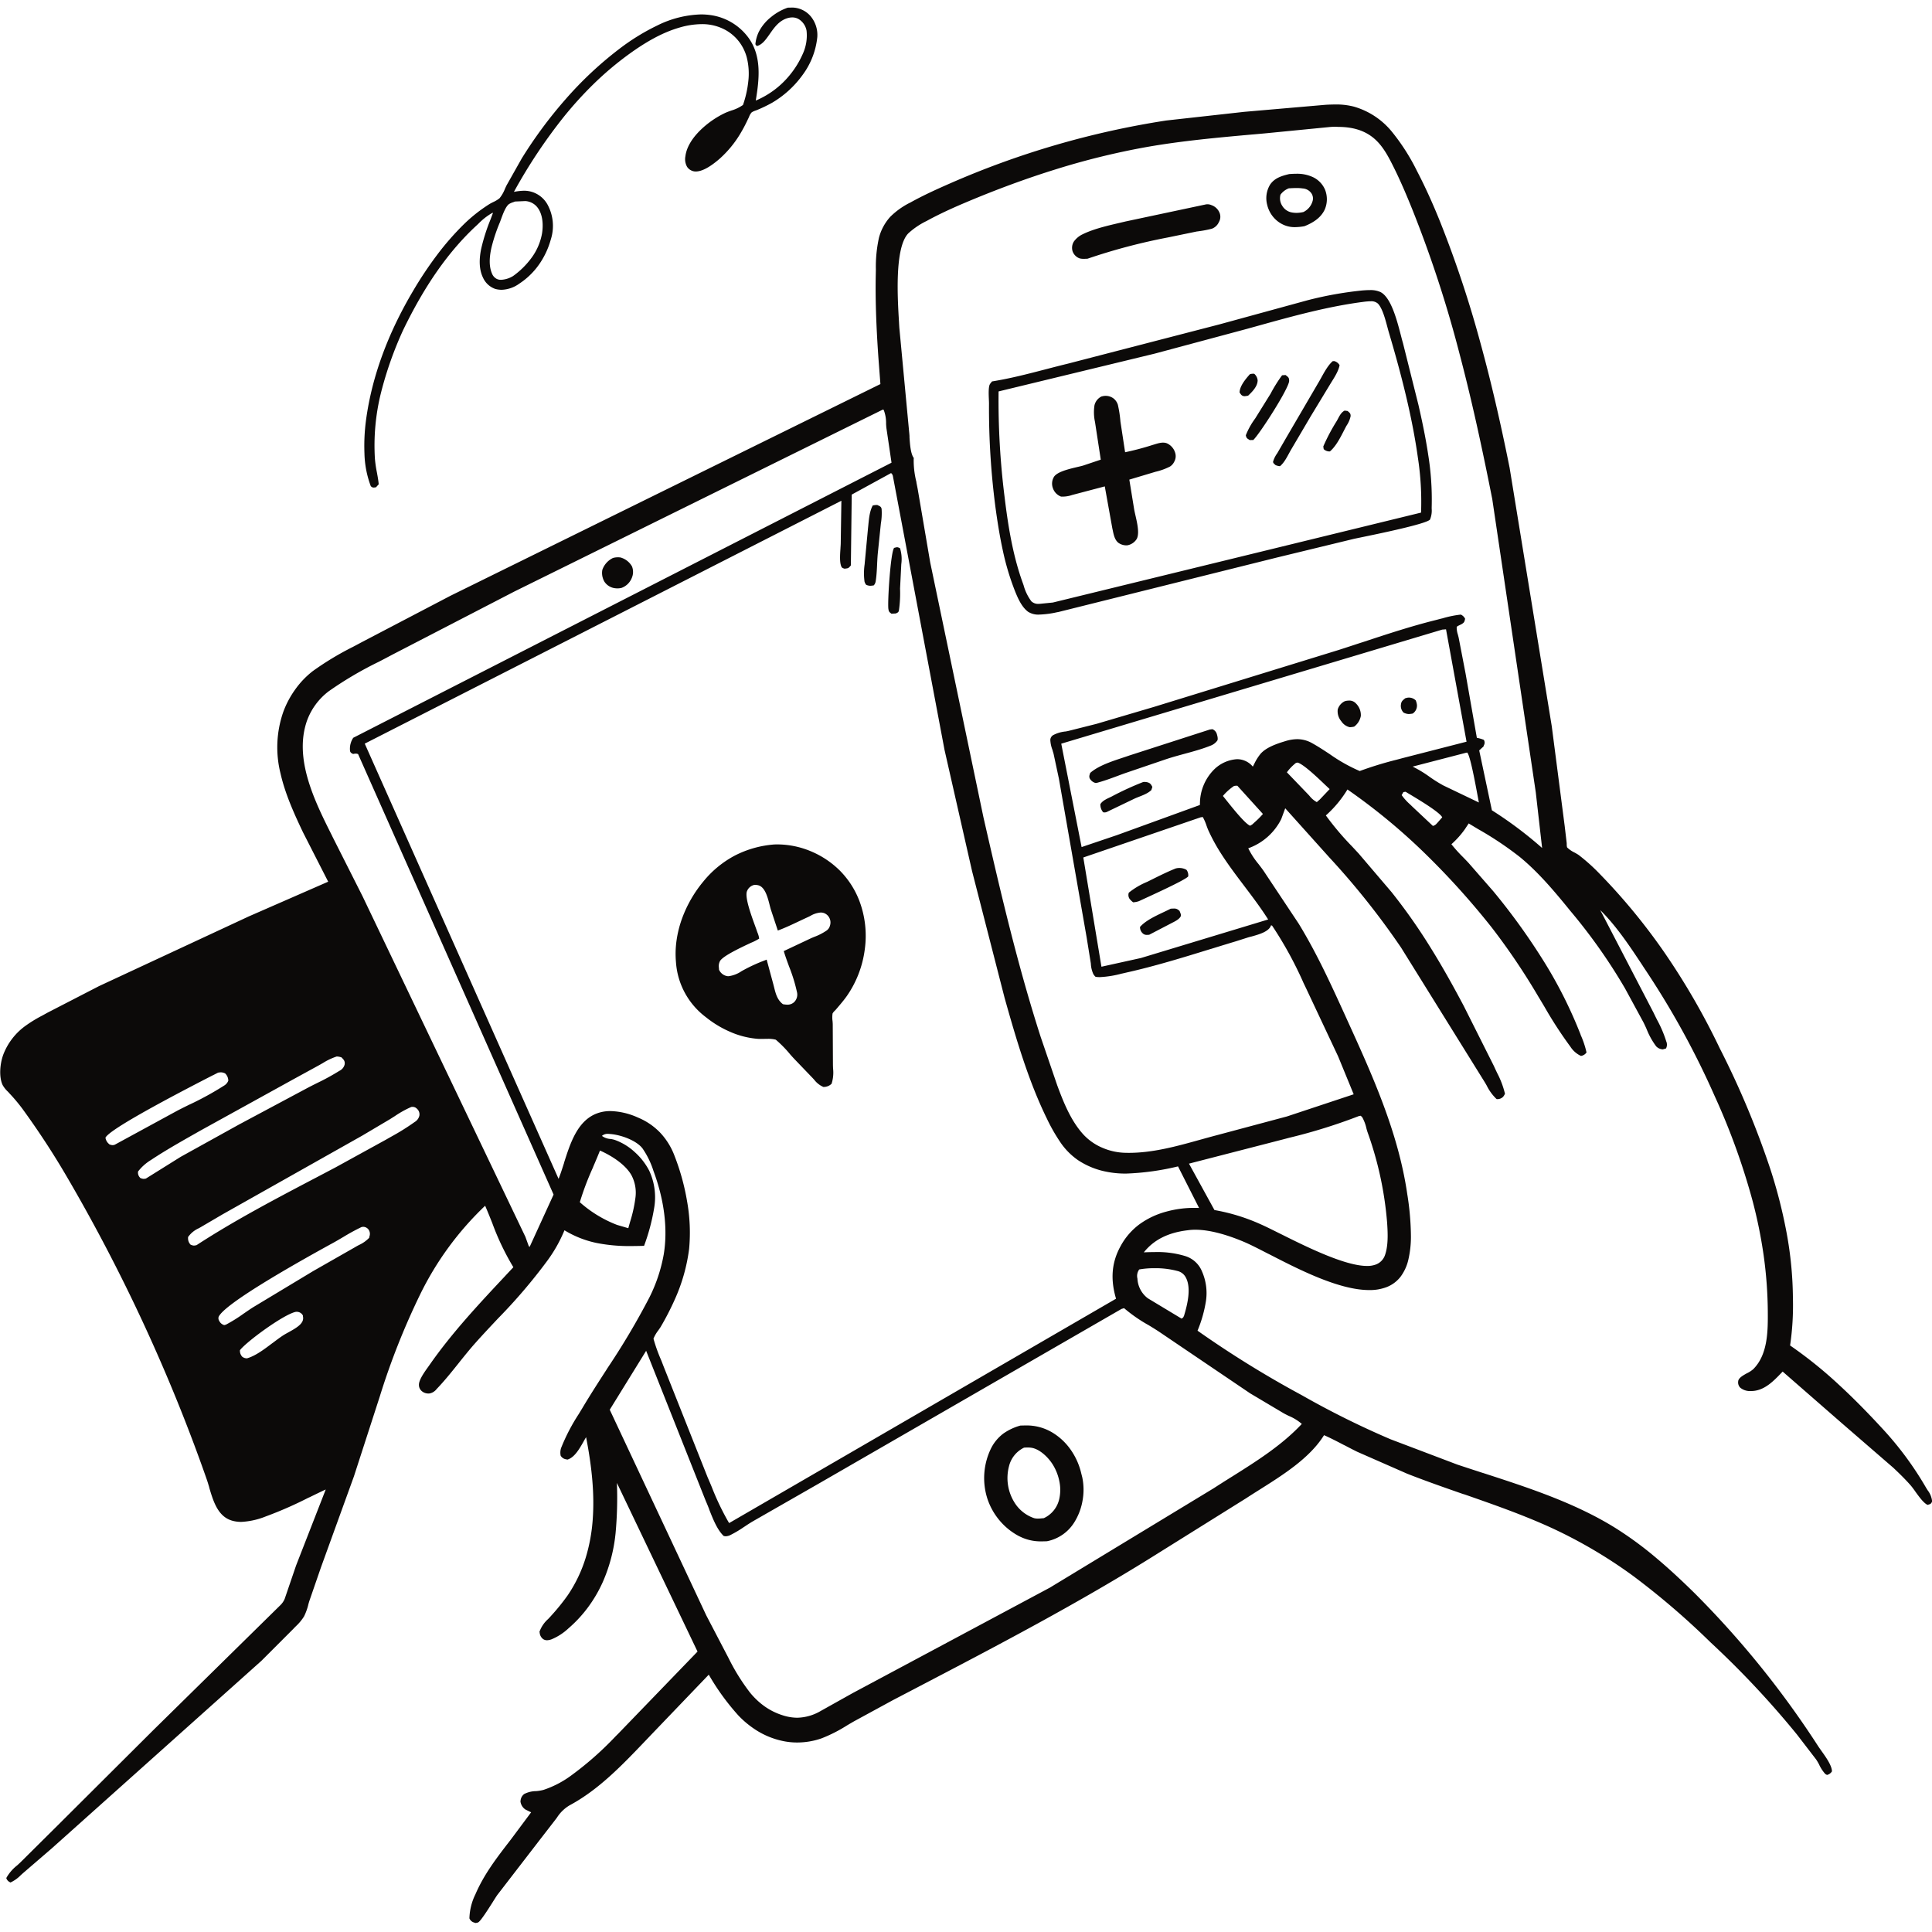 <svg xmlns="http://www.w3.org/2000/svg" xmlns:xlink="http://www.w3.org/1999/xlink" width="512" height="512" viewBox="0 0 512 512">
  <defs>
    <clipPath id="clip-mobile_card_image">
      <rect width="512" height="512"/>
    </clipPath>
  </defs>
  <g id="mobile_card_image" clip-path="url(#clip-mobile_card_image)">
    <path id="Path_673" data-name="Path 673" d="M-3854.077,507.592l-.206-.079-.025-.01a1.866,1.866,0,0,1-1.29-1.117,15.242,15.242,0,0,1,1.583-6.368c2.283-5.3,5.584-9.582,9.08-14.115l.006-.007.288-.375,5.394-7.235-1.508-.744a3.042,3.042,0,0,1-1.324-2.18c.011-.051.022-.1.033-.152a2.451,2.451,0,0,1,.979-1.787,7.072,7.072,0,0,1,3.047-.755h.059l.01,0a11,11,0,0,0,1.992-.331,26.355,26.355,0,0,0,6.93-3.522,86.187,86.187,0,0,0,12.159-10.664l0,0,0,0,.11-.111.08-.079.171-.17.349-.347,21.012-21.758-21.366-44.695a102.529,102.529,0,0,1-.356,13.362,42.524,42.524,0,0,1-3.387,12.9,36.116,36.116,0,0,1-3.861,6.628,34.138,34.138,0,0,1-5.209,5.626,14.872,14.872,0,0,1-4.512,2.93,3.909,3.909,0,0,1-1.189.246,1.864,1.864,0,0,1-1-.281,2.338,2.338,0,0,1-.952-1.719c-.018-.08-.035-.158-.054-.237a8.2,8.2,0,0,1,2.316-3.406l.008-.007,0-.006c.316-.33.561-.594.75-.808l0,0,.018-.02.01-.012.006-.007.009-.01.015-.017,0,0,.008-.01.006-.007,0,0a55.778,55.778,0,0,0,4.371-5.418,37.159,37.159,0,0,0,4.7-9.794,45.733,45.733,0,0,0,1.91-10.49c.434-6.244-.128-13.1-1.771-21.568-.208.339-.428.721-.66,1.128l0,.007,0,.007-.04.07c-1.057,1.861-2.371,4.179-4.246,4.731l-.085-.021-.012,0-.045-.011-.016,0-.055-.014-.071-.017a2.027,2.027,0,0,1-1.507-.97,3.919,3.919,0,0,1,.1-2.013,50.7,50.7,0,0,1,4.8-9.193l.006-.01.005-.01,0-.006.007-.013,0-.007,0,0,0-.007.019-.03.11-.18.021-.035.113-.185.031-.051c.383-.628.6-.976.761-1.257,2.037-3.4,4.152-6.674,6.2-9.844l.014-.021,0,0,.022-.034.007-.011.01-.014.021-.034.017-.027,0-.006.02-.031.011-.016.011-.017,0-.006.007-.011.006-.01,0-.006.01-.015a195.711,195.711,0,0,0,11.164-18.8,41.76,41.76,0,0,0,3.828-11.5c1.09-6.692.153-14.3-2.708-22.009l-.036-.1v0a22.345,22.345,0,0,0-2.892-5.926c-1.566-2.04-5.37-3.469-8.154-3.78l-.084-.01-.043,0-.013,0a8.31,8.31,0,0,0-.919-.069,2.2,2.2,0,0,0-1.539.544,4.158,4.158,0,0,0,2.245.812l.03.006h.006l.025,0,.021,0,.021,0a8.2,8.2,0,0,1,1.02.232,15.432,15.432,0,0,1,5.333,3.245,17.275,17.275,0,0,1,3.831,4.929,16.691,16.691,0,0,1,1.293,9.97,53.584,53.584,0,0,1-2.658,9.94c-1.4.038-2.467.056-3.37.056a44.136,44.136,0,0,1-9.095-.794,26.8,26.8,0,0,1-8.631-3.387,38.041,38.041,0,0,1-4.6,8.145,144.471,144.471,0,0,1-13.09,15.307l-.013.014,0,0,0,0-.021.022-.008.009-.013.013,0,0-.119.126-.017.019-.007.008-.008.009,0,0-.061.065-.012.012-.028.031-.016.016-.049.053-.011.012-.037.04-.013.013-.009.01c-1.764,1.878-3.588,3.82-5.414,5.867-1.538,1.723-2.979,3.521-4.373,5.262l-.013.016-.026.032-.013.016,0,.006-.007.009-.024.031-.006.008,0,0-.02.025-.024.029,0,0-.019.024-.016.019,0,0-.008.01c-1.822,2.275-3.7,4.627-5.747,6.758l-.019.019a3.112,3.112,0,0,1-1.863,1.185,3.322,3.322,0,0,1-.344.021,2.689,2.689,0,0,1-1.795-.68,2.153,2.153,0,0,1-.706-1.656c.007-1.315,1.461-3.346,2.425-4.691l.006-.008.018-.024.092-.131.03-.041.043-.062.023-.032c.066-.092.127-.179.183-.259,5.944-8.53,13.138-16.2,20.095-23.624l.013-.013,0-.007.01-.011,0,0,.006-.006.148-.158q.968-1.032,1.935-2.065a67.605,67.605,0,0,1-5.588-11.692l-.006-.014-.005-.015-.007-.017-.006-.015-.007-.017-.007-.016-.04-.1,0-.008-.012-.029-.007-.015-.016-.04-.009-.022-.012-.028-.007-.017-.011-.025-.006-.017,0-.007v0c-.4-1-1.073-2.678-1.733-4.2a82.172,82.172,0,0,0-17.185,23.422,191.26,191.26,0,0,0-10.742,27.142l-6.851,21.166-8.718,24.065-3.052,8.833c-.067.207-.132.417-.2.643l-.028.092-.01.032,0,.014-.022.074-.007.023,0,.011-.032.107,0,.015-.007.024-.008.025-.029.1v.007l0,.011v.008l-.007.023,0,.015-.005.02v.006a15.67,15.67,0,0,1-1.083,2.938,12.664,12.664,0,0,1-2.143,2.595l-.012.012-.007.007,0,0-.023.021-.014.015c-.284.287-.478.487-.65.671l-8.45,8.456-55.534,49.687-7.479,6.443c-.141.12-.295.258-.443.392l-.006.007-.023.021-.009.007-.015.014-.018.016-.005,0-.009.008-.061.055-.008.007-.078.071-.008.007-.036.033-.013.012-.008.006,0,0a9.206,9.206,0,0,1-2.76,1.97l-.047-.029-.056-.034-.024-.015,0,0a1.763,1.763,0,0,1-.976-1.106,11.2,11.2,0,0,1,2.909-3.377l.012-.012.01-.01c.334-.3.656-.6.917-.857l9.6-9.527,25.557-25.462,33.587-33.03a5.123,5.123,0,0,0,1.182-1.7l3.027-8.86,7.857-20.139c-1.3.607-2.559,1.218-3.666,1.757l-.129.063-.063.031,0,0-.144.07-.054.027-.134.065-.006,0-.1.049-.011.006-.017.008-.018.009-.02.01-.092.045-.006,0,0,0-.01,0-.01,0-.008,0-.008,0-.016.007a102.183,102.183,0,0,1-11.363,4.991,19.963,19.963,0,0,1-6.5,1.452,8.807,8.807,0,0,1-2.352-.3c-3.845-1.051-5.063-5.139-6.137-8.747v-.007l-.011-.034,0-.012,0-.015,0-.008-.016-.054v-.007l0-.014v-.006l-.007-.023v0l0,0c-.16-.537-.4-1.35-.658-2.089-4.836-13.836-10.472-27.724-16.753-41.28-6.266-13.519-13.215-26.8-20.655-39.471-3.487-5.939-7.371-11.851-11.544-17.574a45.891,45.891,0,0,0-3.32-3.929l-.008-.009,0-.006-.006-.006-.007-.006-.005-.006,0-.006-.01-.011c-.134-.147-.279-.3-.416-.44a7.317,7.317,0,0,1-1.335-1.688c-1.051-2.187-.712-5.732.167-8.1a16.8,16.8,0,0,1,5.985-7.69,34.887,34.887,0,0,1,4.28-2.609l0,0,.032-.018.022-.011.21-.115.025-.014c.538-.293.878-.481,1.1-.61l13.7-7.065,39.707-18.478,21.035-9.2-6.693-13.12c-2.336-4.912-4.719-10.161-5.942-15.574a28.47,28.47,0,0,1,.765-16.382,24.891,24.891,0,0,1,3.164-5.913,23.035,23.035,0,0,1,4.641-4.833,78.71,78.71,0,0,1,10.637-6.414l.017-.009.027-.015.24-.129.069-.036.156-.083.01,0,.271-.145.042-.023c.526-.28.94-.5,1.187-.637l.016-.009.011-.006,23.826-12.462,113.9-56.084-.545-7.2c-.6-8.674-.818-15.66-.678-21.985q.012-.569.022-1.145a35.638,35.638,0,0,1,.824-8.478,13.308,13.308,0,0,1,2.989-5.521,20.3,20.3,0,0,1,5.25-3.749l.01,0,.007,0,.012-.006.013-.006c3.433-1.921,7.041-3.543,10.153-4.913a229.646,229.646,0,0,1,57.682-16.843l20.7-2.3,21.529-1.865c.976-.055,1.8-.081,2.509-.081a18.348,18.348,0,0,1,5.109.594l.411.128a20.164,20.164,0,0,1,9.732,6.718,54.727,54.727,0,0,1,6.456,10.16c2.182,4.193,4.22,8.67,6.229,13.688a295.209,295.209,0,0,1,10.641,32.053c2.71,9.876,5.224,20.64,7.685,32.9l11.174,68.518,3.433,26.494.521,4.42c.006.056.01.14.014.284v.066a2.82,2.82,0,0,0,.1.858,7.327,7.327,0,0,0,2.015,1.383l.012.007c.427.239.827.467,1.046.627a49.581,49.581,0,0,1,5.664,5.1l.008.007.021.02a161.06,161.06,0,0,1,17.094,20.807,186.9,186.9,0,0,1,14.581,25.266,230.988,230.988,0,0,1,13.441,32.093,134.553,134.553,0,0,1,4.306,16.926,98.7,98.7,0,0,1,1.654,17.173,73.072,73.072,0,0,1-.747,12.583,113.6,113.6,0,0,1,13.094,10.557c3.736,3.449,7.605,7.367,11.83,11.977a87.236,87.236,0,0,1,11.083,15.116c.12.2.25.413.422.683l0,.006a5.745,5.745,0,0,1,1.215,3.032c-.344.616-.413.636-.951.794l-.006,0-.027.008-.229.069c-1.026-.46-2.2-2.083-3.237-3.515l0-.007-.018-.024-.021-.029,0-.006-.029-.041,0-.006-.012-.015-.006-.008,0,0,0,0-.009-.012c-.314-.435-.791-1.094-1.165-1.519-1.473-1.68-3.136-3.288-4.569-4.638l-13.6-11.775-15.738-13.73-.075.079-.035.036-.024.025-.13.135,0,0c-2.145,2.24-4.574,4.779-7.886,4.883h-.055c-.065,0-.135,0-.2,0a4.056,4.056,0,0,1-2.832-.887,1.971,1.971,0,0,1-.552-1.629c.034-.919,1.211-1.577,2.349-2.214l.006,0,.009,0,.013-.006.009,0,0,0,.011-.006.01-.006a7.8,7.8,0,0,0,1.575-1.034c3.953-3.919,3.907-10.313,3.869-15.451a112.347,112.347,0,0,0-1.117-14.852,126.555,126.555,0,0,0-2.932-14.378,180.468,180.468,0,0,0-10.069-27.8,221.1,221.1,0,0,0-17.818-32.6l-.2-.306-.361-.543-.3-.45-.06-.091-.21-.317,0-.006,0-.006c-3.449-5.216-7.017-10.608-11.335-14.873l14.135,27.206c.274.579.576,1.183.887,1.8l.016.032.036.073.006.011a31.4,31.4,0,0,1,2.416,5.678,2.157,2.157,0,0,1-.073,1.872l-.861.245-.048-.011a2.661,2.661,0,0,1-1.692-.8,19.469,19.469,0,0,1-2.487-4.455l-.009-.019-.008-.019-.021-.045-.022-.049-.01-.022-.016-.032v0l-.007-.014-.012-.025,0-.007,0-.008-.008-.017-.006-.014,0-.011,0-.006c-.2-.435-.5-1.094-.792-1.663l-4.854-8.938a146.462,146.462,0,0,0-14.428-20.469c-4.247-5.233-8.471-10.27-13.451-14.364a88.8,88.8,0,0,0-10.912-7.309l-.022-.013,0,0-.023-.014-.009,0,0,0-.013-.008-.054-.033c-1.037-.621-1.861-1.118-2.521-1.519l-.975,1.481a23.3,23.3,0,0,1-3.6,4.025l-.006.006,0,0a39.287,39.287,0,0,0,3.078,3.422l0,0,.016.017.013.012.006.006,0,0c.438.45.945.972,1.416,1.477l6.569,7.521a170,170,0,0,1,12.764,17.583,117.608,117.608,0,0,1,9.936,19.3c.1.25.181.451.233.578l.028.071.01.023.012.028,0,.007,0,0v0l.025.064.058.144.03.073.009.021.006.014,0,.011,0,.012.035.086,0,.006,0,.012,0,.009,0,.006,0,.006a23.981,23.981,0,0,1,1.562,4.681l-.031.033,0,0a2.156,2.156,0,0,1-1.442.878,6.621,6.621,0,0,1-2.8-2.451,108.641,108.641,0,0,1-6.854-10.544l-.007-.012-.005-.008,0,0-.009-.015-.152-.255c-.553-.931-1.033-1.73-1.511-2.516a175.805,175.805,0,0,0-12.334-18.267,205.293,205.293,0,0,0-17.765-19.687,160.392,160.392,0,0,0-20.446-16.854,30.01,30.01,0,0,1-5.367,6.559l-.356.318a75.1,75.1,0,0,0,6.933,8.2l0,0,.009.01,0,0,.007.007.007.007.012.012,0,0,0,0,.015.016,0,0,.02.021.058.062.077.083.009.009.053.057.02.022c.684.735,1.061,1.141,1.487,1.6l8.664,10.161a150.756,150.756,0,0,1,10.319,14.667c2.831,4.537,5.649,9.491,8.872,15.591l7.978,15.892c.231.519.477,1.044.776,1.672l.039.083,0,.007.006.014,0,0a23.648,23.648,0,0,1,2.109,5.566c-.021.041-.044.082-.065.124a3.169,3.169,0,0,1-.43.679,2.1,2.1,0,0,1-1.722.61,12.559,12.559,0,0,1-2.589-3.517l-.006-.013,0-.007-.048-.085-.008-.013-.031-.054-.006-.011-.026-.045-.037-.065c-.14-.244-.3-.528-.482-.814l-4.691-7.545-17.369-27.939a203.823,203.823,0,0,0-19.027-23.926l-11.7-13.033-1.059,2.875a15.659,15.659,0,0,1-8.349,7.584l-.389.135a20.614,20.614,0,0,0,2.756,4.227l.007.009,0,.006.013.017.008.011,0,0,.029.036.005.008.042.053.005.007c.3.388.8,1.039,1.215,1.637l9.29,13.975c4.819,7.888,8.489,15.943,12.375,24.471l.009.019.007.015v0l.007.015,0,0,0,.009.291.636,0,.006c6.738,14.78,13.705,30.063,16.084,46.518a73.246,73.246,0,0,1,.969,11.347,26.951,26.951,0,0,1-.648,5.844,12.015,12.015,0,0,1-2.154,4.751,8.616,8.616,0,0,1-3.6,2.667,12.456,12.456,0,0,1-4.648.8c-8.072,0-18.805-5.529-26.642-9.566l-.03-.015-.008,0-.01,0-.012-.006,0,0-.006,0-.006,0-.036-.019-.01-.006c-2.544-1.312-4.74-2.444-6.463-3.17-3.454-1.463-8.492-3.207-12.867-3.207a13.5,13.5,0,0,0-1.658.092l-.48.062c-5.11.623-8.874,2.532-11.508,5.839,1.16-.049,2.1-.072,2.886-.072a25.355,25.355,0,0,1,8.2,1.093,7.03,7.03,0,0,1,4.33,4.043,14.227,14.227,0,0,1,1.033,7.926,34.2,34.2,0,0,1-2.217,7.769,272.323,272.323,0,0,0,27.628,17.095,230.717,230.717,0,0,0,23.521,11.68l17.7,6.71c1.951.652,4.038,1.331,6.007,1.971l.027.009.089.029,0,0,.232.075.039.012.06.019.286.092.012,0,0,0,.011,0c12.017,3.9,24.442,7.929,35.192,14.637a94.936,94.936,0,0,1,10.883,8.008c3.061,2.573,6.32,5.567,9.965,9.152a246.843,246.843,0,0,1,32.835,40.644c.236.36.564.818.78,1.121l0,0,.011.017,0,0,.024.033.013.017.012.016,0,.006c1.178,1.648,2.792,3.9,2.8,5.443a2.15,2.15,0,0,1-1.271.939l-.013,0-.038-.017-.015-.006-.009,0-.017-.007-.014-.006-.012-.006-.005,0a1.236,1.236,0,0,1-.492-.336,10.123,10.123,0,0,1-1.44-2.208l-.009-.015-.007-.012,0-.009,0-.007,0,0v0l-.01-.018,0-.008,0-.006-.007-.014-.01-.019-.007-.011-.006-.012-.005-.009a14.917,14.917,0,0,0-.814-1.382l-5.088-6.616a239.855,239.855,0,0,0-22.861-24.383,202.54,202.54,0,0,0-20.472-17.574A126.933,126.933,0,0,0-3569,402.827c-7.491-3.418-15.35-6.159-22.949-8.811l-.015,0-.009,0-.022-.008-.007,0-.032-.011-.027-.01-.006,0-.005,0-.059-.02-.007,0-.05-.018-.025-.009,0,0-.005,0-.014,0-.006,0-.062-.022-.01,0c-4.819-1.68-9.8-3.417-14.758-5.364l-13.269-5.825c-1.141-.561-2.388-1.215-3.058-1.567l-.021-.011,0,0-.081-.043-.01-.006-.088-.046-.005,0-.04-.02-.007,0-.006,0-.027-.015-.011-.006,0,0,0,0,0,0-.02-.011-.009,0-.049-.025-.022-.011-.008,0-.047-.025-.03-.016,0,0c-1.7-.886-3.45-1.8-5.24-2.591-3.744,6.034-10.792,10.477-17.01,14.4l-.011.007c-1.555.98-2.562,1.617-3.626,2.314l-23.493,14.676c-20.661,12.993-42.7,24.508-64.021,35.644l-.015.008-.011.006-.033.018-.023.012-.013.007-.011.006,0,0-.023.012-.021.011-.148.077-5.748,3-10.362,5.64c-.555.318-1.147.666-1.544.9l-.079.046-.012.007-.042.024-.01.007,0,0-.162.1-.006,0a38.791,38.791,0,0,1-6.694,3.405,19.468,19.468,0,0,1-6.494,1.116,18.209,18.209,0,0,1-4.227-.486,21.366,21.366,0,0,1-6.317-2.576,25.218,25.218,0,0,1-5.036-4.084,62.79,62.79,0,0,1-7.86-10.83l-15.214,15.873-.027.029-.011.011c-.1.1-.2.207-.3.315l-.169.176-.055.059-.122.127-.051.054-.239.249-.045.048-.405.424-.248.259c-6.042,6.326-12.29,12.869-19.982,16.992a10.035,10.035,0,0,0-3.362,3.261l-.011.015-.051.069-.017.024-.07.093-.016.02-.067.09-.006.007-.061.08-.02.027-.027.036-.056.072-.01.013c-.06.079-.12.158-.178.233l-3.935,5.086-11.294,14.657c-.2.278-.573.866-.973,1.5l-.021.032-.007.012-.012.019-.009.014-.066.1-.006.01-.018.028-.013.019,0,0,0,0,0,.006,0,0,0,.006-.008.012c-1.3,2.057-3.276,5.165-3.93,5.489a1.76,1.76,0,0,1-.483.132l-.018,0h0l-.02,0h-.005l-.034.006c-.076.013-.129.024-.177.036Zm35.666-136,25.583,54.509,5.929,11.356.031.059,0,.007,0,0a54.472,54.472,0,0,0,5.625,9.026,20.047,20.047,0,0,0,3.729,3.551,17.1,17.1,0,0,0,4.859,2.447,12.89,12.89,0,0,0,3.932.67,12.793,12.793,0,0,0,6.187-1.774l8.464-4.734,52.3-27.97,43.445-26.356c1.421-.924,2.823-1.809,4.378-2.788l0,0,.005,0,.1-.063,0,0,.135-.085.052-.032.106-.067.006,0,0,0c6.511-4.094,13.243-8.327,18.536-13.993a12.551,12.551,0,0,0-3.382-2.1l-.006,0-.005,0-.008,0-.011-.006-.013-.006-.049-.024,0,0c-.488-.241-.96-.476-1.356-.7l-8.85-5.261-23.706-16.041c-1.116-.76-2.221-1.432-3.29-2.083l-.007,0-.034-.02,0,0-.039-.023-.041-.024-.02-.011-.013-.008-.01-.006,0,0-.008,0a39.939,39.939,0,0,1-6.251-4.366l-.69.21-80.128,46.225-17.465,10c-.827.476-1.67,1.04-2.287,1.452l-.012.008-.017.011-.01.007-.019.012-.012.008-.013.009-.007,0-.007,0-.013.009a29.512,29.512,0,0,1-3.484,2.089,3.152,3.152,0,0,1-1.36.409,2.271,2.271,0,0,1-.576-.075c-1.7-1.595-2.833-4.458-3.831-6.984l-.024-.062,0-.011,0-.01-.011-.027,0-.013-.007-.016,0-.009,0-.007,0-.006-.014-.036-.007-.019c-.251-.631-.561-1.412-.872-2.111l-15.79-39.764Zm7.442-77.442a17.324,17.324,0,0,1,5.905,4,18.342,18.342,0,0,1,3.776,6.044,60.957,60.957,0,0,1,3.373,12.171,46.923,46.923,0,0,1,.54,12.592,47.177,47.177,0,0,1-3.771,13.355,73.74,73.74,0,0,1-3.7,7.211c-.1.18-.3.473-.519.781l-.006.011-.031.044-.006.008-.011.017-.012.016-.008.012,0,.007-.012.015,0,.007-.007.011-.014.021-.005.007-.009.013,0,0a9.2,9.2,0,0,0-1.336,2.272,43.058,43.058,0,0,0,2.084,5.8l.005.015.009.021v0l.006.014,0,.007.017.041,0,0,.005.014.011.028,0,0,.007.017.018.043.072.183,0,.01.016.041.036.088,0,.012.085.214.02.048.021.053c.08.2.156.393.2.516l.135.345,11.588,29.184c.271.623.556,1.3.8,1.873l.017.039.011.025.067.159.01.023.032.078.009.02.106.253.042.1.006.016.043.1,0,.007.008.019,0,.009.007.015a69.3,69.3,0,0,0,4.285,8.985l.276.448,102.529-59.456c-1.535-5.229-1.154-9.654,1.2-13.924a17.659,17.659,0,0,1,5.058-5.839,21.546,21.546,0,0,1,7.034-3.31,27.562,27.562,0,0,1,7.505-1c.486,0,.891.007,1.207.023l-5.578-11.013-.009,0a68.471,68.471,0,0,1-13.739,1.9,25.64,25.64,0,0,1-6.5-.777,20.684,20.684,0,0,1-6.229-2.763,18.075,18.075,0,0,1-4.846-4.971,47.049,47.049,0,0,1-3.45-6.093c-4.791-9.792-8.027-20.712-11.19-31.976l-8.611-33.549-7.309-32.171-13.684-72.565a1.3,1.3,0,0,0-.481-.773l-10.42,5.7-.232,18.773c-.629.739-.646.742-1.48.845l-.025,0-.052.006-.136.017-.126-.051-.023-.009h0l-.033-.013-.01,0-.024-.009-.03-.011,0,0-.007,0a.8.8,0,0,1-.588-.51c-.474-1.089-.333-3.12-.22-4.751l.006-.078,0-.075v-.011l.005-.079v-.01c.027-.39.05-.738.058-1.042l.173-11.359-126.313,64.37,51.367,115.338c.507-1.263.945-2.634,1.409-4.085l.015-.046,0-.013.011-.036,0-.007v0l0-.012v-.011l0-.011.009-.032c1.62-5.087,3.456-10.851,8.348-12.945a10.011,10.011,0,0,1,3.962-.766A18.721,18.721,0,0,1-3810.969,294.15Zm-90.427,51.494-.163,0c-3.061.543-13.018,7.809-14.849,10.163a2.256,2.256,0,0,0,.488,1.6l.062.1.063.04a1.927,1.927,0,0,0,1.154.418c.06,0,.09,0,.121,0,2.244-.647,4.533-2.378,6.745-4.052l.006,0,.006,0,.012-.009.008-.006.008-.006.033-.024.006-.006.03-.023.006,0,.04-.03.01-.007.014-.01c.862-.652,1.75-1.323,2.6-1.878.4-.263.938-.56,1.33-.777l.052-.029.02-.011,0,0,0,0,0,0,.007,0c1.387-.77,2.959-1.643,3.575-2.644a2.006,2.006,0,0,0,.305-1.551c-.008-.093-.017-.189-.024-.293A1.831,1.831,0,0,0-3901.4,345.644Zm17.321-22.484-.008,0-.008,0-.007,0-.008,0-.074.016a54.128,54.128,0,0,0-4.812,2.625l-.021.013-.009.006,0,0-.017.01-.006,0-.023.013c-.943.558-1.728,1.02-2.523,1.46l-.454.251-.2.109-.007,0-.019.011-.014.007c-2.99,1.649-9.991,5.511-16.51,9.469-8.035,4.878-12.5,8.182-13.261,9.817a1.251,1.251,0,0,0,.15,1.072,2.105,2.105,0,0,0,1.33,1.128l.439-.116a39.354,39.354,0,0,0,4.7-2.927l.016-.011.006,0,.015-.011.017-.011.012-.009.009-.007,0,0,.051-.036,0,0,.008-.006,0,0,.038-.026.006,0,.024-.017.072-.05c.651-.449,1.461-1.009,2.27-1.522l15.881-9.567,11.114-6.34c.327-.2.673-.383.926-.52l.012-.006.049-.027.006,0,.007,0,.026-.014.02-.011.038-.02a8.731,8.731,0,0,0,2.646-1.881c.02-.1.041-.2.069-.324l0-.019v-.013a1.972,1.972,0,0,0-.14-1.684,1.8,1.8,0,0,0-1.391-.871.819.819,0,0,0-.09,0A1.787,1.787,0,0,0-3884.075,323.16Zm205.989,11.256a2.869,2.869,0,0,0-.481,2.421,6.947,6.947,0,0,0,2.746,5.218l8.96,5.4.024-.019.136-.105.013-.01.041-.032.019-.014,0,0,.014-.01.018-.013a.54.54,0,0,0,.241-.288l0,0c.027-.058.066-.135.125-.242.918-3.03,1.969-7.378.5-10.143a3.366,3.366,0,0,0-2.3-1.771,22.4,22.4,0,0,0-6.013-.72A22.394,22.394,0,0,0-3678.086,334.416Zm58.218-40.653a146.521,146.521,0,0,1-18.275,5.71l-.007,0-.017,0-.544.144-1.212.322-24.985,6.438,6.751,12.3a51.2,51.2,0,0,1,12.459,3.863c1.225.544,2.859,1.36,4.751,2.306l.024.012.032.016.06.03.007,0,.009,0,0,0c6.841,3.419,17.18,8.585,23.084,8.585a6.357,6.357,0,0,0,2.462-.422,4.076,4.076,0,0,0,2.248-2.292c.955-2.559.82-5.877.619-8.786a92.8,92.8,0,0,0-5.182-23.949c-.089-.257-.188-.6-.284-.93l0-.017v0l0-.01-.01-.033v-.009l-.021-.068,0-.006v0a10.772,10.772,0,0,0-1.107-2.909l-.392-.374Zm-223.779-139.024-32.47,16.8c-1.224.655-2.456,1.3-3.515,1.85l-.018.01-.043.022-.008,0a96.047,96.047,0,0,0-13.194,7.78,17.108,17.108,0,0,0-5.778,7.874c-3.5,10.133,2.149,21.4,6.693,30.451l0,.007,0,.01.156.31q.281.557.553,1.1l7.345,14.552,43.166,90.273.9,2.492.229.15,6.338-13.848L-3885.1,197.848a1.547,1.547,0,0,0-.623-.132,3.326,3.326,0,0,0-.658.092l-.056.011c-.047-.033-.1-.062-.136-.086l-.015-.009-.017-.01-.029-.018-.007,0-.019-.011-.007,0-.021-.013a.877.877,0,0,1-.545-.653,5.211,5.211,0,0,1,.851-3.5l142.644-72.9-1.346-9.122c-.041-.33-.068-.705-.093-1.093v-.036l0-.018,0-.054,0-.053v-.007l0-.048v-.011a9.535,9.535,0,0,0-.639-3.562l-.238-.066ZM-3871,291.356a26.647,26.647,0,0,0-4.442,2.479l-.006,0-.009,0-.009.006-.01.007-.1.062c-.4.255-.74.475-1.055.673l-7.4,4.384-36.962,20.832-5.743,3.367c-.14.082-.306.178-.542.308l-.042.024-.019.011a6.859,6.859,0,0,0-2.832,2.341l.009.165a2.412,2.412,0,0,0,.656,1.822,2.408,2.408,0,0,0,.887.255,3.282,3.282,0,0,0,.717-.121c9.976-6.5,20.774-12.168,31.217-17.655l.006,0,.019-.01.022-.012c2.429-1.276,4.1-2.155,5.583-2.94l13.4-7.366.1-.058.043-.025c.311-.178.662-.379,1.008-.575l.054-.031.017-.01a61.419,61.419,0,0,0,6.336-3.954,2.641,2.641,0,0,0,1.242-1.71,1.99,1.99,0,0,0-.666-1.815,1.57,1.57,0,0,0-1.163-.476A2.819,2.819,0,0,0-3871,291.356Zm50,11.553c-.577,1.457-1.263,3.057-1.716,4.116l-.006.013-.023.054-.034.079-.018.042-.01.023-.017.037,0,.007,0,.008-.008.016-.01.023v.009l0,.01,0,.012a74.447,74.447,0,0,0-3.5,9.24,32.2,32.2,0,0,0,9.866,6.015l2.982.872c.134-.487.273-.982.427-1.512l0-.01.025-.088.006-.02v0l.006-.019a36.548,36.548,0,0,0,1.413-6.326,9.907,9.907,0,0,0-1.079-6.137C-3814.758,305.836-3819.571,303.531-3821,302.909Zm-69.777-24.926a16.749,16.749,0,0,0-3.714,1.768l-.017.01-.006,0-.086.05-.007,0c-.389.226-.626.363-.837.481l-7.011,3.838-24.607,13.584-1.107.632-.1.055-.188.107-.057.032-.132.075-.018.01-.252.143-.021.012-.024.014-.034.019-.029.016,0,0-.063.036,0,0-.007,0-.017.01c-3.63,2.069-7.384,4.207-10.9,6.548a12.514,12.514,0,0,0-3.4,3.035,1.925,1.925,0,0,0,.485,1.6l.062.093.039.015a2.235,2.235,0,0,0,.875.246,3.376,3.376,0,0,0,.612-.08l9.244-5.773,15.467-8.568,17.882-9.551c.921-.493,1.985-1.026,2.622-1.345l0,0,.068-.035.042-.021.007,0,.07-.035.012-.006,0,0,.02-.01.022-.011,0,0,.013-.006a60.183,60.183,0,0,0,5.788-3.175,2.547,2.547,0,0,0,1.409-1.675c.16-.92-.259-1.331-.842-1.9l-.033-.036-.258-.061-.012,0-.01,0a3.623,3.623,0,0,0-.868-.141C-3890.719,277.981-3890.747,277.981-3890.774,277.983Zm263.353-246.34-17.336,1.7-1.478.133-.205.019-.107.01-.122.011-.948.085-.158.014h-.006l-.033,0-.024,0c-9.32.835-18.957,1.7-28.365,3.362a197.45,197.45,0,0,0-24.149,5.94c-7.578,2.357-15.437,5.244-23.358,8.581-2.911,1.226-6.729,2.892-10.439,4.909l-.255.139a20.162,20.162,0,0,0-4.9,3.315c-3.656,3.8-2.829,17.266-2.432,23.739l0,.064c.028.456.05.824.069,1.155l2.59,27.524c.045.358.082.845.107,1.2v.006l0,.052v.015l0,.059v.024l0,.019v.061l0,.036,0,.062v.046c.129,1.847.306,4.378,1.138,5.448l-.026.28a23.036,23.036,0,0,0,.725,6.107l0,.018,0,.021,0,.021,0,.016v0l0,.021,0,.021.009.045,0,.009.007.037.01.049,0,.015c.1.5.275,1.329.4,2.1l3.226,18.928,14.1,67.493c4.743,20.8,9.159,39.532,15.177,58.251l4.377,12.8c1.711,4.636,3.658,9.464,6.951,13.067a14.637,14.637,0,0,0,4.941,3.466,16.271,16.271,0,0,0,5.9,1.36c.47.014.871.021,1.192.021,6.425,0,12.772-1.77,18.912-3.48l.087-.022.039-.011.084-.023.126-.036.009,0c1.247-.347,2.577-.715,3.861-1.052l18.783-5.022L-3621.26,288l-4.125-10.05-8.461-17.986q-.322-.671-.646-1.348l-.109-.229-.017-.036,0-.011,0,0a100.735,100.735,0,0,0-8.263-15.041l-.278-.083-.122.289c-.689,1.466-3.206,2.166-5.044,2.677l-.039.011-.026.007,0,0-.053.015-.014,0h0l-.013,0-.014,0-.027.007-.013,0c-.367.1-.725.2-1.041.306l-2.907.925c-2.368.712-4.7,1.432-6.567,2.01l-.1.031-.023.007,0,0-.024.007,0,0-.048.015,0,0-.005,0-.005,0-.012,0-.007,0c-7.232,2.231-14.71,4.538-22.253,6.221-.522.118-.845.192-1.15.267l-.008,0-.011,0-.007,0-.012,0-.008,0a27.175,27.175,0,0,1-5.8.936,7.616,7.616,0,0,1-1.144-.079l0,0,0,0,0,0a3.109,3.109,0,0,1-.59-.712,7.541,7.541,0,0,1-.657-2.569l0-.01v-.032l0-.009v-.022l0-.037,0-.021-.007-.052,0-.029V253.4l-.007-.05c-.021-.155-.035-.259-.053-.364l-1.073-6.65-7.343-42.012-1.4-6.543c-.054-.218-.135-.477-.2-.666v0l0-.011,0-.007-.009-.029-.016-.05,0-.011-.007-.022,0-.006-.013-.041,0-.012-.014-.044,0-.01-.023-.077,0-.01-.013-.04a8.288,8.288,0,0,1-.574-2.672,1.541,1.541,0,0,1,.77-1.265,8.756,8.756,0,0,1,3.081-.943l.021,0,.015,0,.015,0h0l.052-.01.025,0,.027,0,.023,0c.287-.054.565-.107.805-.161l7.388-1.861,15.333-4.524,48.743-15.024c2.192-.7,4.551-1.479,5.96-1.943l.025-.008.083-.028.01,0,.081-.027.013,0,.079-.026.025-.008.2-.066.09-.03.009,0,.12-.04.01,0,.029-.01,0,0,.026-.009c6.2-2.046,12.612-4.159,19.064-5.764.5-.127,1-.259,1.524-.4l.015,0,.073-.019.018,0,.007,0,.017,0,.015,0a27.967,27.967,0,0,1,5-1.035l.011.006,0,0a2.332,2.332,0,0,1,1.123,1.1c-.181.84-.24,1.012-.989,1.457l-1.073.521c-.021.035-.04.062-.066.1l0,.006a.555.555,0,0,0-.108.206,6.286,6.286,0,0,0,.34,1.97v.015l.006.021,0,.013c.1.368.168.636.206.832l1.791,9.3,3.005,17.116.359.066a9.556,9.556,0,0,1,1.47.461l.013,0a1.388,1.388,0,0,1,.037,1.426l-.015.033-.006.017-.006.018c-.025.063-.05.126-.08.205l-.022.06,0,.011,0,.008-.01.028-.354.293-.76.713,3.361,15.863a104.452,104.452,0,0,1,13.307,9.987l-1.678-14.742-11.531-77.709c-3.114-15.729-5.819-27.72-8.771-38.88a315.7,315.7,0,0,0-12.407-37.865c-1.437-3.555-3.178-7.724-5.188-11.693l0-.006c-1.166-2.3-2.615-5.157-4.979-7.16-2.417-2.046-5.529-3.04-9.515-3.04C-3626.087,31.568-3626.746,31.594-3627.421,31.643Zm-294.794,250.62-.786.405-.045.023-.049.025-.062.032-.229.117-.052.027-.035.018-.069.036-.036.018-.006,0-.007,0-.01,0-.033.017-.032.016-.04.02c-3.211,1.652-9.889,5.088-16.007,8.469-7.674,4.24-11.824,6.937-12.334,8.014a2.638,2.638,0,0,0,.966,1.685l.031.034.079.08.039.01.131.037.029.008,0,0a2.229,2.229,0,0,0,.61.122,1.824,1.824,0,0,0,.6-.124l16.635-9.053c.9-.466,1.834-.928,2.735-1.376l.2-.1.016-.007.106-.053.1-.049.011,0,.021-.011.006,0,.007,0,0,0a81.659,81.659,0,0,0,9.119-5.01,2.636,2.636,0,0,0,1.109-1.292,2.663,2.663,0,0,0-.837-1.932,2.707,2.707,0,0,0-1.1-.293A5.614,5.614,0,0,0-3922.215,282.263Zm260.4-67.666-31.094,10.644,4.806,28.95,10.464-2.309,33.719-10.212c-1.949-3.081-4.155-5.994-6.287-8.811l-.014-.019-.01-.014-.007-.01-.007-.009c-2.028-2.678-4.124-5.447-6-8.357a48.632,48.632,0,0,1-3.5-6.346c-.19-.422-.356-.872-.5-1.269l-.018-.049,0,0-.013-.035,0-.007-.01-.028,0,0,0-.009a12.947,12.947,0,0,0-.963-2.19Zm64.023-49.745-100.963,30.231,5.394,27.4,9.409-3.183,21.935-7.967.017-.465a12.849,12.849,0,0,1,3.813-9.006,9.508,9.508,0,0,1,6.024-2.669c.162,0,.329.006.493.021a5.431,5.431,0,0,1,3.684,1.95c.108-.2.217-.409.314-.6l.051-.1a13.084,13.084,0,0,1,1.723-2.74c1.477-1.632,4.018-2.56,6.545-3.319a10.874,10.874,0,0,1,3.137-.518,8.033,8.033,0,0,1,3.974,1.078c1.58.876,3.135,1.9,4.639,2.891a43.459,43.459,0,0,0,7.95,4.475,94.691,94.691,0,0,1,9.67-2.973l.022-.006.041-.011.012,0c.456-.122,1.023-.274,1.56-.42l17-4.364-5.439-29.779Zm-10.291,43.059-.458.8a14.528,14.528,0,0,0,2.165,2.41l.009.007c.192.184.418.4.639.62l5.461,5.13a1.865,1.865,0,0,0,1.046-.668l0,0,.008-.009.051-.053.016-.016.037-.038.037-.037,1.277-1.46c-.636-1.334-6.12-4.621-8.755-6.2l-.025-.014-.158-.095-.033-.02c-.292-.176-.546-.327-.733-.443Zm-44.914-1.6a14.314,14.314,0,0,0-2.919,2.626c.189.228.438.538.726.9l.027.036.047.058.051.064.032.04,0,0,.012.015c1.756,2.2,5.025,6.289,6.324,6.777l.552-.327c.2-.185.4-.37.661-.609l0,0,.021-.018.01-.009,0,0,.009-.009a21.52,21.52,0,0,0,2.135-2.146l-6.771-7.476h-.184A2.558,2.558,0,0,0-3653,206.307Zm61.52-8.826-14.162,3.67a30.7,30.7,0,0,1,4.477,2.7,36.279,36.279,0,0,0,3.666,2.3l9.42,4.514c-.071-.348-.191-1-.318-1.681-.66-3.56-2.032-10.967-2.789-11.552Zm-44.643,2.606-.408.068a12.512,12.512,0,0,0-2.432,2.509l5.479,5.7c.167.167.359.379.5.533l.021.023,0,0a6.147,6.147,0,0,0,1.932,1.644l.8-.7,2.606-2.751c-.223-.206-.524-.491-.816-.767l-.008-.008-.051-.047-.028-.027-.11-.1-.05-.048-.02-.018-.012-.011,0,0C-3630.9,204-3634.561,200.529-3636.118,200.087Zm-73.758,205.038a17.143,17.143,0,0,1-5.261-4.239,17.448,17.448,0,0,1-3.255-5.921,17.888,17.888,0,0,1,1.13-13.327,11.185,11.185,0,0,1,3.193-3.755,14.515,14.515,0,0,1,4.475-2.095c.43-.018.822-.026,1.2-.026a13.237,13.237,0,0,1,7.166,1.8,15.989,15.989,0,0,1,4.889,4.5,17.976,17.976,0,0,1,2.8,6.034l.118.481.246.969a16.044,16.044,0,0,1,.056,6.183,15.9,15.9,0,0,1-2.215,5.76,11.014,11.014,0,0,1-7.2,4.951c-.47.021-.892.032-1.29.032A12.463,12.463,0,0,1-3709.876,405.125Zm1.251-23.482a7.426,7.426,0,0,0-3.991,4.991,12.223,12.223,0,0,0,1.356,9.353,9.842,9.842,0,0,0,5.341,4.343,4.1,4.1,0,0,0,.987.106c.418,0,.843-.043,1.253-.084h.01l.3-.029a7.353,7.353,0,0,0,4.04-4.886,11.014,11.014,0,0,0,.082-4.835,13.28,13.28,0,0,0-1.769-4.51c-1.174-1.865-3.309-3.945-5.43-4.386a5.868,5.868,0,0,0-1.2-.105C-3707.931,381.6-3708.253,381.613-3708.625,381.642Zm-53.183-95.6a6.179,6.179,0,0,1-2.4-1.888c-.156-.173-.334-.37-.516-.559l-4.785-4.985c-.2-.211-.6-.648-1.049-1.156l0,0a30.669,30.669,0,0,0-3.843-3.927,7.671,7.671,0,0,0-2.223-.225c-.31,0-.627,0-.907.01s-.587.01-.856.01-.493-.006-.67-.016a22.508,22.508,0,0,1-7.347-1.824,27.715,27.715,0,0,1-6.5-3.907,19.927,19.927,0,0,1-7.956-14.639,24.981,24.981,0,0,1,.164-5.758,29.061,29.061,0,0,1,1.4-5.63,33.109,33.109,0,0,1,5.738-10,27.019,27.019,0,0,1,8.352-6.845,27.385,27.385,0,0,1,10.377-2.912c.284-.013.574-.019.865-.019a23.163,23.163,0,0,1,8.809,1.8,24.034,24.034,0,0,1,7.808,5.221,23.052,23.052,0,0,1,5.072,7.89,26.229,26.229,0,0,1,1.444,12.993,27.845,27.845,0,0,1-4.712,12.229c-.777,1.109-1.674,2.161-2.542,3.178l-.361.424c-.066.079-.17.185-.281.3a3.2,3.2,0,0,0-.627.766,6.965,6.965,0,0,0-.007,2.006c.026.322.05.626.053.845l.05,10.544c0,.365.016.749.032,1.157v.009a9.754,9.754,0,0,1-.392,4.071,2.979,2.979,0,0,1-2.192.841Zm-15.01-33.726,1.727,6.393c.081.3.158.608.227.88.435,1.743.847,3.388,2.359,4.528a7.186,7.186,0,0,0,1.167.128h.008a2.572,2.572,0,0,0,1.594-.514l.229-.195a2.806,2.806,0,0,0,.759-2.432,42.662,42.662,0,0,0-2.119-6.937c-.5-1.356-1.013-2.758-1.422-4.125l7.164-3.375c.3-.134.609-.262.933-.4l.013,0a15.157,15.157,0,0,0,3.189-1.634,2.276,2.276,0,0,0,.943-1.335,2.649,2.649,0,0,0-.207-2.146,2.586,2.586,0,0,0-1.531-1.236,2.862,2.862,0,0,0-.717-.091,6.308,6.308,0,0,0-2.726.888c-.242.122-.494.248-.738.358-.76.346-1.536.713-2.286,1.068-1.829.865-3.717,1.759-5.613,2.459l-1.858-5.609c-.1-.339-.209-.751-.32-1.188l0-.008c-.486-1.912-1.153-4.531-2.809-5.135a2.9,2.9,0,0,0-1.023-.148c-.082,0-.164,0-.248,0a2.685,2.685,0,0,0-1.888,1.6c-.691,1.527,1.051,6.308,2.091,9.166l.008.022c.229.628.427,1.171.554,1.561.018.053.052.145.094.26v0a6.23,6.23,0,0,1,.458,1.618,13.57,13.57,0,0,1-2.179,1.111c-2.767,1.3-7.394,3.468-8.2,4.828a2.9,2.9,0,0,0-.288,1.833c.009.139.019.3.024.458a2.909,2.909,0,0,0,1.929,1.659,2.166,2.166,0,0,0,.586.077,7.965,7.965,0,0,0,3.452-1.33c.278-.158.54-.307.779-.431a43.737,43.737,0,0,1,5.208-2.371l.672-.265h0Zm99.592-7.033a2.236,2.236,0,0,1-.658-1.636c1.873-2.143,5.605-3.527,8.134-4.84,1.126-.05,1.5-.186,2.354.6.131.379.489,1.023.312,1.4-.427.893-1.7,1.433-2.531,1.873l-5.847,3.044c-.259.009-.469.027-.657.027A1.459,1.459,0,0,1-3677.226,245.287Zm-3.381-9.026a1.82,1.82,0,0,1-.236-1.7,19.821,19.821,0,0,1,4.9-2.88c2.47-1.227,4.928-2.487,7.488-3.521a3.821,3.821,0,0,1,2.883.35,2.345,2.345,0,0,1,.463,1.739c-.69.982-11.172,5.676-13.045,6.564a5.55,5.55,0,0,1-1.545.306A5.285,5.285,0,0,1-3680.608,236.26Zm-7.038-23a3.162,3.162,0,0,1-.745-2.139c.616-1.032,1.912-1.494,2.95-2.014a80.328,80.328,0,0,1,8.411-3.87,3.305,3.305,0,0,1,1.208.1c.727.234.871.584,1.214,1.2l-.271.843c-1.2,1.135-2.935,1.573-4.419,2.245l-7.146,3.434a1.7,1.7,0,0,1-.806.245A2.333,2.333,0,0,1-3687.645,213.259Zm-3.516-8.885c-.3-.6-.1-.965.079-1.546,2.548-2.27,7.193-3.5,10.385-4.625l21.306-6.875.69-.091a2,2,0,0,1,1.2,1.366c.129.408.342,1.286.1,1.66a3.828,3.828,0,0,1-1.8,1.349c-3.72,1.493-7.925,2.3-11.76,3.578l-10.848,3.693c-2.489.887-4.966,1.914-7.523,2.58l-.323.032A2.438,2.438,0,0,1-3691.161,204.375Zm68.83-13.666a3.683,3.683,0,0,1-2.217-1.587,4.083,4.083,0,0,1-.935-3.1,3.511,3.511,0,0,1,1.85-2.185,3.567,3.567,0,0,1,1.019-.173,2.35,2.35,0,0,1,1.943.741,4.313,4.313,0,0,1,1.31,3.337,4.559,4.559,0,0,1-1.766,2.819,5.98,5.98,0,0,1-1.057.15C-3622.234,190.714-3622.283,190.713-3622.332,190.708Zm14.309-3.853a2.506,2.506,0,0,1-.7-2.213c.1-.827.531-1.108,1.138-1.605l.521-.133a2.576,2.576,0,0,1,2.25.7,4.233,4.233,0,0,1,.319,1.169,2.525,2.525,0,0,1-1.122,2.324,7.133,7.133,0,0,1-1.058.124A3.256,3.256,0,0,1-3608.023,186.855Zm-99.492-26.715c-1.717-1.265-2.726-3.552-3.611-5.786a67.935,67.935,0,0,1-3.167-10.736c-.873-4.035-1.463-8.029-1.88-11.059a202.054,202.054,0,0,1-1.727-27.653c0-.249-.015-.6-.032-1-.056-1.325-.142-3.324.246-4.051a3.1,3.1,0,0,1,.382-.522c.064-.078.139-.165.206-.254,4.783-.761,9.571-2.006,14.2-3.209,1.9-.494,3.872-1.007,5.813-1.477l40.25-10.43,23.377-6.4a96.72,96.72,0,0,1,14.618-2.605h.019c.557-.039,1.187-.083,1.823-.083a6.363,6.363,0,0,1,2.823.511c2.813,1.4,4.375,7.426,5.409,11.412v0c.218.843.408,1.571.583,2.164l4.1,16.382c.894,3.931,1.9,8.587,2.6,13.32a74.655,74.655,0,0,1,.906,13.5c-.006.179-.008.384-.009.6v.016a6.243,6.243,0,0,1-.431,2.882c-.719,1.132-13.735,3.807-18.634,4.814-.719.148-1.236.254-1.51.313l-20.446,4.961-57.814,14.415-.587.113a24.758,24.758,0,0,1-4.53.586A4.962,4.962,0,0,1-3707.515,160.14Zm90.165-82.285-.618.045c-9.8,1.187-19.591,3.915-29.066,6.552l-.171.048-2.533.7L-3674,91.717l-41.365,10.014a204.745,204.745,0,0,0,1.581,27.9c.851,7.053,2.087,15.277,4.81,22.8.08.221.163.456.249.705l0,.011a12.69,12.69,0,0,0,2.043,4.2,2.627,2.627,0,0,0,2.089.674h.15l3.458-.344,97.579-23.833a77.144,77.144,0,0,0-.843-14.588c-1.325-9.447-3.771-20-7.7-33.2-.12-.4-.249-.89-.386-1.4-.558-2.1-1.32-4.966-2.494-6.192a2.613,2.613,0,0,0-1.926-.622C-3616.968,77.834-3617.185,77.846-3617.35,77.856Zm-127.215,81.513c-.258-1.783.582-15.109,1.524-16.181.806-.208.819-.265,1.561.089a9.813,9.813,0,0,1,.333,4.256l-.325,6.436a32,32,0,0,1-.3,5.8c-.145.579-.3.512-.783.8l-1.2.069C-3744.325,160.195-3744.455,160.132-3744.566,159.369Zm-72.337-5.474a3.932,3.932,0,0,1-2.9-1.723,4.56,4.56,0,0,1-.567-3.166,5.494,5.494,0,0,1,2.829-3.144,4.913,4.913,0,0,1,1.98-.129,5.047,5.047,0,0,1,3.048,2.371,3.99,3.99,0,0,1-.075,3.107,4.614,4.614,0,0,1-2.706,2.588,4.687,4.687,0,0,1-1.076.128A4.27,4.27,0,0,1-3816.9,153.894Zm66.439-.926a2.541,2.541,0,0,1-.423-.821,16.515,16.515,0,0,1,.02-4.549l.91-9.723c.219-1.928.3-4.2,1.25-5.921a4.967,4.967,0,0,1,1.207-.13c.566.3,1.021.364,1.139,1.066a16.435,16.435,0,0,1-.2,3.875l-.812,7.9c-.225,2.439-.172,4.988-.562,7.395a2.08,2.08,0,0,1-.5,1.064,6.983,6.983,0,0,1-.948.111A2.716,2.716,0,0,1-3750.463,152.969Zm67.013-11.008c-1.271-.857-1.463-2.618-1.779-4.015l-1.989-11.053-8.593,2.264a7.824,7.824,0,0,1-3,.439,3.616,3.616,0,0,1-2.141-2.188,3.45,3.45,0,0,1,.188-2.9c.9-1.818,5.947-2.586,7.8-3.126l4.684-1.573-1.532-9.989a12.147,12.147,0,0,1-.134-4.427,3.48,3.48,0,0,1,1.853-2.324l.2-.045a3.485,3.485,0,0,1,3.005.576,3.462,3.462,0,0,1,1.14,1.671,31.3,31.3,0,0,1,.681,4.458l1.236,8.119a73.086,73.086,0,0,0,7.309-1.937c1.185-.341,2.586-.909,3.789-.422a4,4,0,0,1,2.17,2.5,2.991,2.991,0,0,1-.281,2.423,2.994,2.994,0,0,1-1.1,1.227,16.324,16.324,0,0,1-3.8,1.376l-6.97,2.087,1.262,7.762c.337,2.056,1.688,6.079.708,7.946a3.673,3.673,0,0,1-2.554,1.709A3.682,3.682,0,0,1-3683.45,141.961Zm-198.271-15.087a26.381,26.381,0,0,1-1.692-8.76,51.111,51.111,0,0,1,.447-9c1.542-11.265,5.738-22.725,12.468-34.064a101.421,101.421,0,0,1,6.257-9.4,72.817,72.817,0,0,1,7.445-8.486,40.728,40.728,0,0,1,6.462-5.053c.284-.181.652-.366,1.042-.563a7.535,7.535,0,0,0,1.686-1.021,9.264,9.264,0,0,0,1.433-2.506c.166-.363.321-.706.462-.975l3.967-7.036a117.391,117.391,0,0,1,11.6-15.678A96.769,96.769,0,0,1-3815.931,11a57.776,57.776,0,0,1,10.122-6.249,27.624,27.624,0,0,1,11.57-2.93,17.928,17.928,0,0,1,2.776.212,15.042,15.042,0,0,1,9.905,6.09c3.433,4.844,2.792,10.824,1.84,16.534a23.242,23.242,0,0,0,9.084-6.851,23.863,23.863,0,0,0,3.347-5.456,11.734,11.734,0,0,0,1.032-6.226,4.536,4.536,0,0,0-1.972-2.984,3.277,3.277,0,0,0-1.828-.52,4.323,4.323,0,0,0-1.083.143c-2.326.6-3.679,2.536-4.873,4.244-1.033,1.479-2.009,2.875-3.449,3.2l-.355-.472a9.5,9.5,0,0,1,.911-3.3,11.956,11.956,0,0,1,3.249-3.923,14.222,14.222,0,0,1,4.427-2.481l1.263-.029a6.547,6.547,0,0,1,4.8,2.312,7.743,7.743,0,0,1,1.755,5.55,20.276,20.276,0,0,1-3.92,10.034,26.542,26.542,0,0,1-8.015,7.309,38.057,38.057,0,0,1-3.834,1.865l-.058.026c-.133.058-.3.121-.484.187a4.5,4.5,0,0,0-1.071.49,3.64,3.64,0,0,0-.7,1.189l0,.006c-.052.117-.1.217-.138.3l-.17.349-.062.126a40.308,40.308,0,0,1-2.077,3.892,28.588,28.588,0,0,1-5.352,6.433c-2.581,2.24-4.706,3.376-6.319,3.376a3.226,3.226,0,0,1-.379-.022,2.815,2.815,0,0,1-1.913-1.191,4.1,4.1,0,0,1-.462-2.81c.269-2.228,1.616-4.6,3.9-6.859a24.422,24.422,0,0,1,6.574-4.605c.5-.236,1.081-.443,1.69-.661a10.658,10.658,0,0,0,3.1-1.48,28,28,0,0,0,1.407-6.27,17.569,17.569,0,0,0-.42-6.385,11.95,11.95,0,0,0-2.019-4.107,11.661,11.661,0,0,0-3.432-3.011,12.755,12.755,0,0,0-6.5-1.646,21.313,21.313,0,0,0-5.881.912c-4.229,1.223-8.586,3.539-13.71,7.288a84.516,84.516,0,0,0-9.07,7.7,99.887,99.887,0,0,0-7.949,8.774,139.373,139.373,0,0,0-13.129,19.77l.022,0a15.713,15.713,0,0,1,2.631-.3,7.179,7.179,0,0,1,1.718.2,7.125,7.125,0,0,1,4.534,3.478,11.814,11.814,0,0,1,.923,9.069l-.137.456a21.337,21.337,0,0,1-3.108,6.448,19.338,19.338,0,0,1-5.158,4.971,8.45,8.45,0,0,1-4.675,1.632,6.617,6.617,0,0,1-1.664-.218,5.557,5.557,0,0,1-3.265-2.971c-.972-1.983-1.142-4.467-.518-7.594a50.056,50.056,0,0,1,2.466-7.785c.235-.616.476-1.252.688-1.838l-.288.083a17.038,17.038,0,0,0-3.627,2.858l-.472.44c-7.343,6.79-13.691,15.837-19.409,27.656a96.37,96.37,0,0,0-5.878,16.6,57.657,57.657,0,0,0-1.628,17.476,31.277,31.277,0,0,0,.524,3.647c.191,1.039.389,2.113.486,3.183l-.719.8c-.1.013-.2.027-.272.037a2.719,2.719,0,0,1-.369.039C-3881.229,127.217-3881.38,127.131-3881.72,126.874Zm38.2-75.473c-.143.062-.316.125-.5.192a4.7,4.7,0,0,0-1.1.5c-.887.672-1.593,2.613-2.109,4.03-.119.327-.231.636-.331.885a44.586,44.586,0,0,0-2.2,6.635c-.639,2.85-.6,5.069.122,6.782a2.7,2.7,0,0,0,1.311,1.5,2.5,2.5,0,0,0,1.1.224,6.478,6.478,0,0,0,2.6-.67l.564-.3a21.729,21.729,0,0,0,4.939-4.871,15.441,15.441,0,0,0,2.755-6.344c.183-1.032.638-4.587-1.18-6.975a4.407,4.407,0,0,0-3.221-1.706Zm201.554,69.856c-.266-.277-.692-.515-.643-.929a7.073,7.073,0,0,1,1.1-2.215l2.462-4.259,8.4-14.381c1.125-1.851,2.212-4.338,3.835-5.764l.42-.015a2.283,2.283,0,0,1,1.4,1.085c-.338,1.766-1.595,3.548-2.519,5.079l-5.142,8.483-5.162,8.773c-.875,1.488-1.623,3.276-2.941,4.41-.045,0-.088.006-.13.006A3.416,3.416,0,0,1-3641.964,121.257Zm12.763-4.228-.105-.72a50.478,50.478,0,0,1,3.58-6.77c.561-.987,1.029-2.208,2.079-2.725l.781.1c.528.469.819.6.8,1.372a7.038,7.038,0,0,1-1.113,2.566c-1.212,2.249-2.426,5.094-4.371,6.78A2.208,2.208,0,0,1-3629.2,117.028Zm-20.643-3.662a19.424,19.424,0,0,1,2.476-4.449l4.085-6.57a38.713,38.713,0,0,1,3.052-4.895l.916-.073c.663.527.962.623.961,1.544,0,1.923-7.854,14.157-9.519,15.685l-.936.012C-3649.529,114.143-3649.653,114.195-3649.844,113.367Zm-.436-10.381c-.712-.109-.835-.443-1.216-.986.063-1.736,1.564-3.5,2.71-4.814a2.76,2.76,0,0,1,1.181-.131,2.614,2.614,0,0,1,.9,1.736c-.009,1.606-1.43,3.029-2.509,4.051a6.036,6.036,0,0,1-.951.152A.786.786,0,0,1-3650.28,102.986Zm-43.565-36.5a3.108,3.108,0,0,1-1.9-1.889,3.124,3.124,0,0,1,.361-2.62,6.081,6.081,0,0,1,2.265-1.877c3.364-1.661,7.772-2.535,11.416-3.412l21.087-4.479a2.54,2.54,0,0,1,1.639.139,3.592,3.592,0,0,1,2.227,2.172,2.778,2.778,0,0,1-.226,2.332,3.294,3.294,0,0,1-1.885,1.766,30.374,30.374,0,0,1-3.989.731l-7.622,1.574a157.5,157.5,0,0,0-21.332,5.642c-.313.008-.657.028-1,.028A4.145,4.145,0,0,1-3693.845,66.486Zm53.2-9.33a7.781,7.781,0,0,1-3.521-4.834,6.928,6.928,0,0,1,.773-5.417c1.2-1.732,2.994-2.281,5.042-2.775.736-.058,1.335-.084,1.886-.084a9.887,9.887,0,0,1,4.075.746,6.516,6.516,0,0,1,3.546,3.473,6.879,6.879,0,0,1-.071,5.244c-.889,1.911-2.595,3.317-5.366,4.428a14.393,14.393,0,0,1-2.518.255A7.065,7.065,0,0,1-3640.645,57.156Zm2.787-9.283c-.188.008-.375.016-.56.023a4.905,4.905,0,0,0-2.235,1.693,3.665,3.665,0,0,0,.457,2.935,3.724,3.724,0,0,0,2.352,1.734,6.8,6.8,0,0,0,1.43.154,8.348,8.348,0,0,0,1.838-.225,4.635,4.635,0,0,0,2.478-3.075,2.44,2.44,0,0,0-.38-1.915,3.025,3.025,0,0,0-2.258-1.257,10.481,10.481,0,0,0-1.633-.109C-3636.865,47.83-3637.369,47.852-3637.858,47.873Z" transform="translate(3980 2)" fill="#0c0a09"/>
  </g>
</svg>
